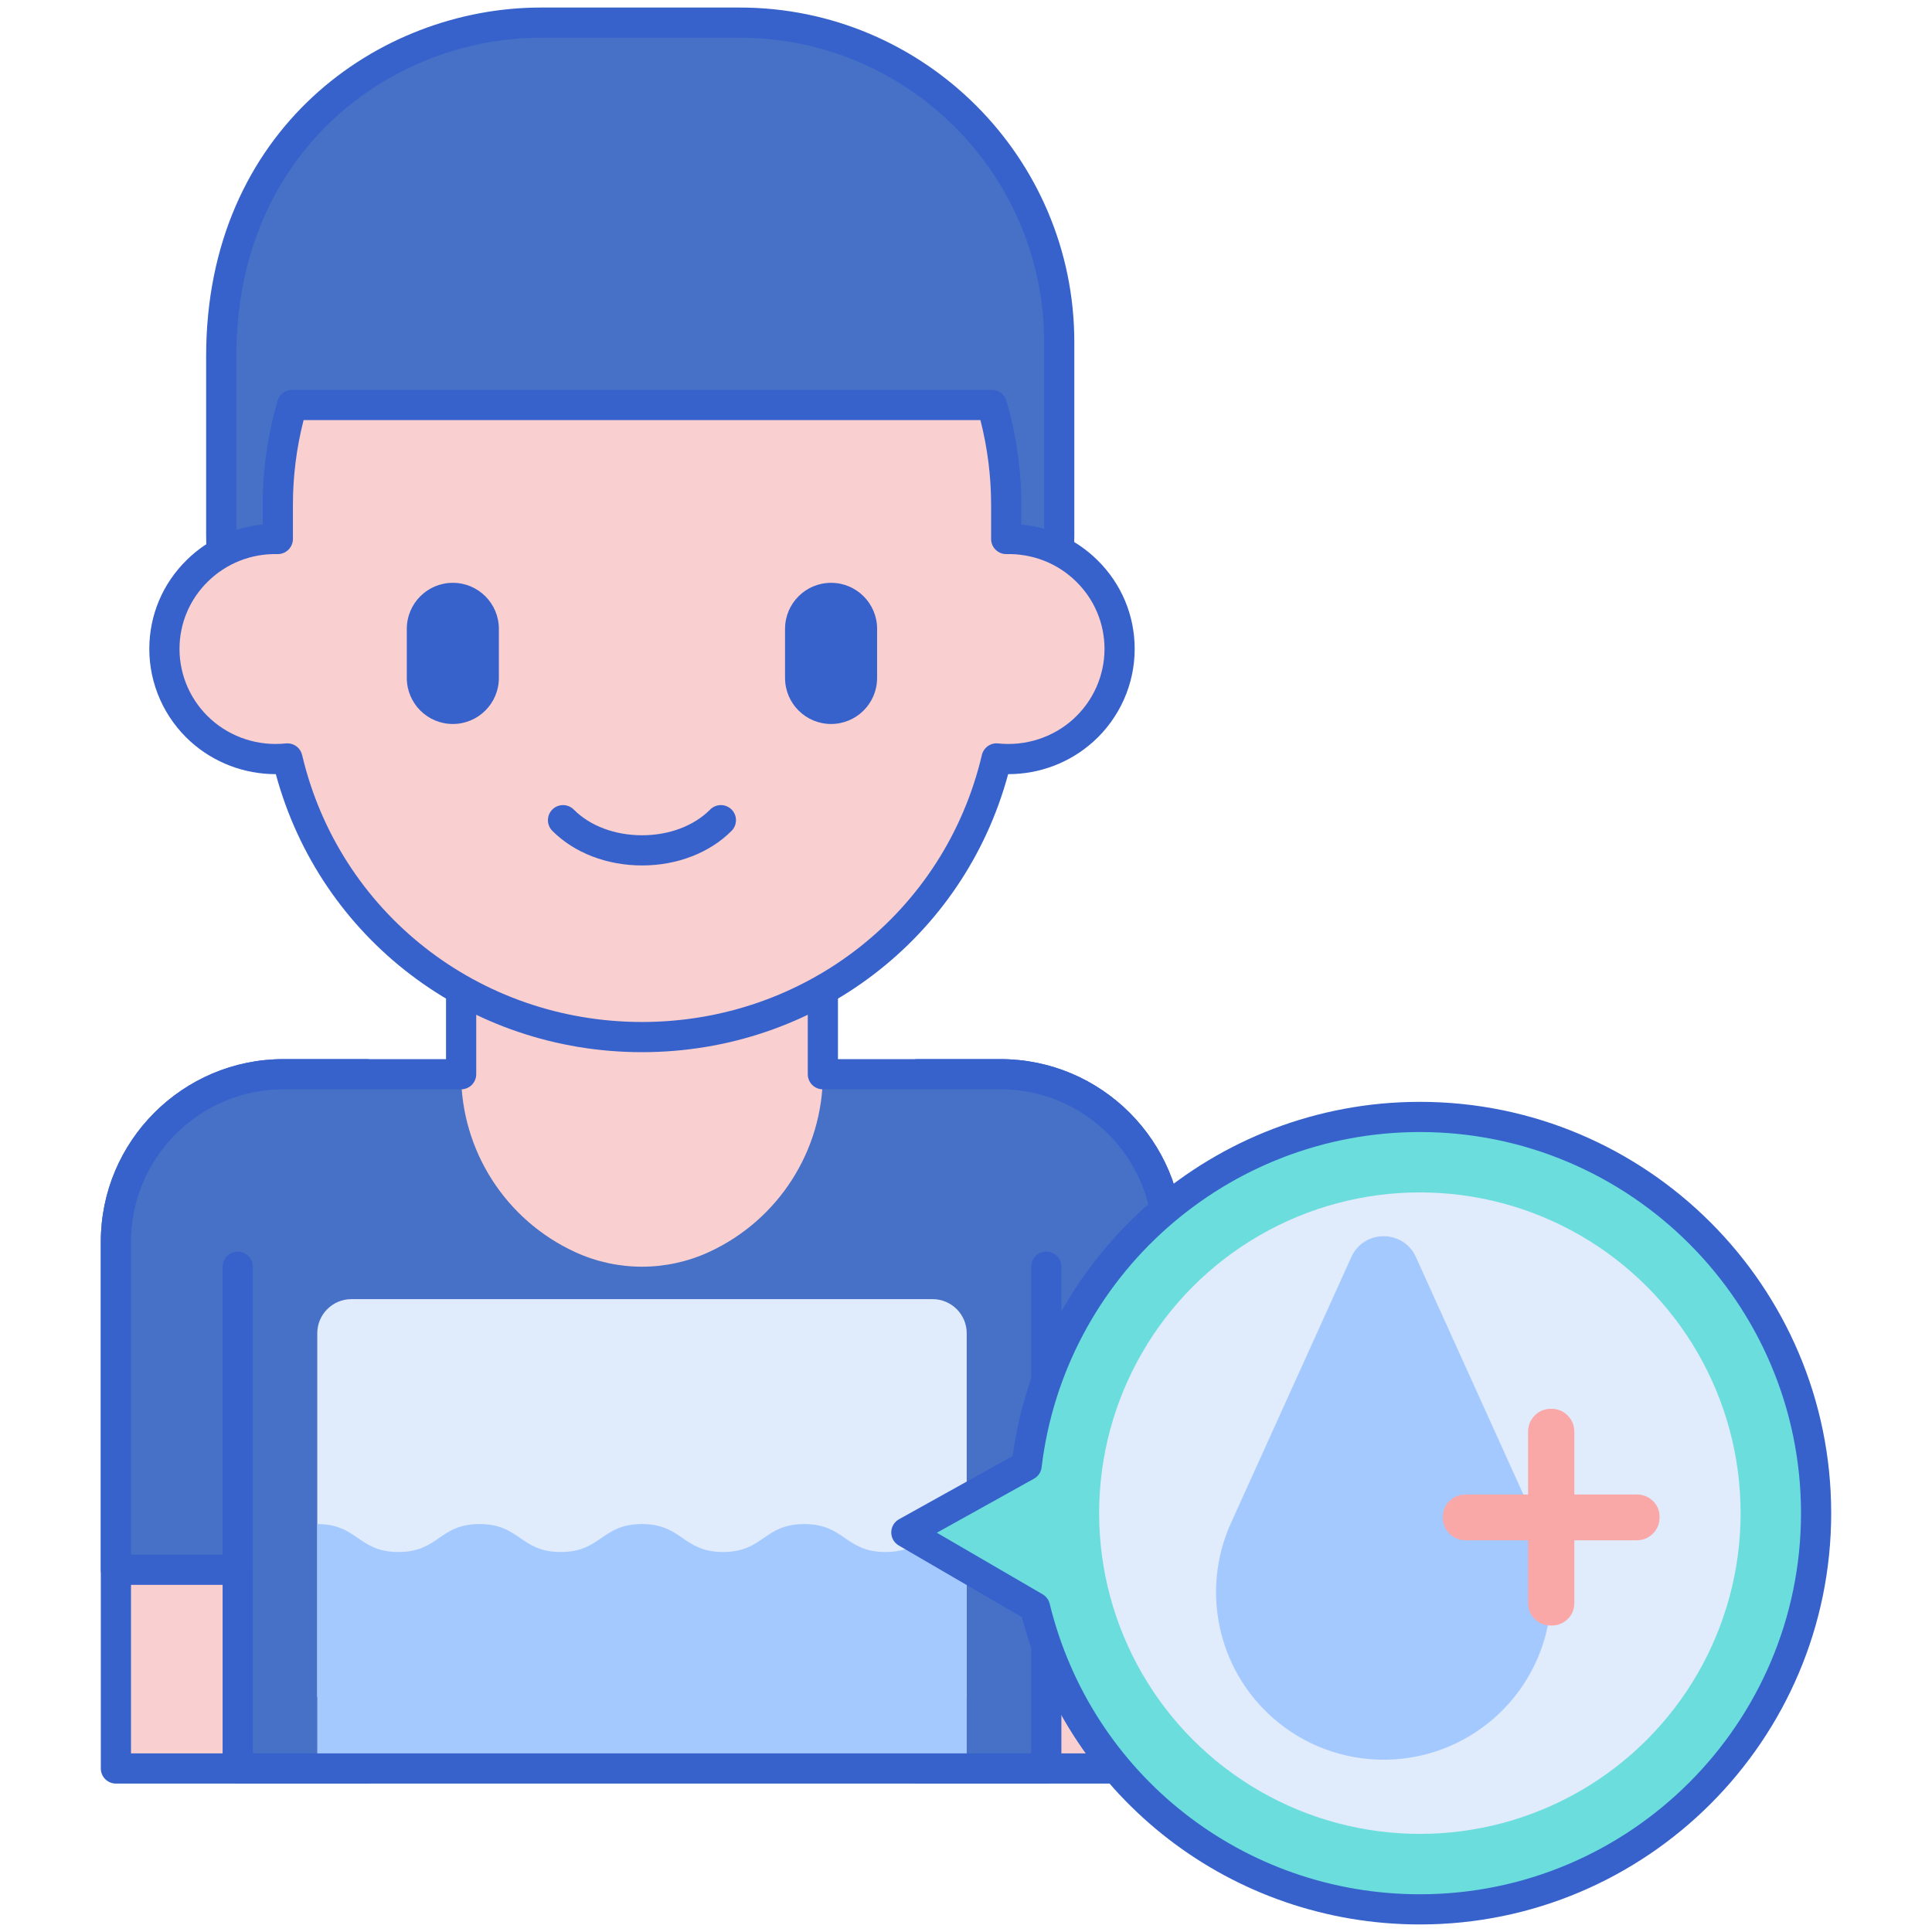 <svg id="Layer_1" enable-background="new 0 0 256 256" height="512" viewBox="0 0 256 256" width="512" xmlns="http://www.w3.org/2000/svg"><g><g><path d="m154.777 234.333v-69.784c0-12.265-9.943-22.208-22.208-22.208h-11v91.992z" fill="#f9cfcf"/></g><g><path d="m15.358 234.333v-69.784c0-12.265 9.943-22.208 22.208-22.208h11v91.992z" fill="#f9cfcf"/></g><g><path d="m154.777 236.333h-33.208c-1.104 0-2-.896-2-2v-91.993c0-1.104.896-2 2-2h11c13.348 0 24.208 10.86 24.208 24.208v69.785c0 1.105-.896 2-2 2zm-31.208-4h29.208v-67.785c0-11.143-9.065-20.208-20.208-20.208h-9z" fill="#3762cc"/></g><g><path d="m48.566 236.333h-33.208c-1.104 0-2-.896-2-2v-69.785c0-13.348 10.86-24.208 24.208-24.208h11c1.104 0 2 .896 2 2v91.993c0 1.105-.896 2-2 2zm-31.208-4h29.208v-87.993h-9c-11.143 0-20.208 9.065-20.208 20.208z" fill="#3762cc"/></g><g><path d="m154.777 164.549c0-12.265-9.943-22.208-22.208-22.208h-.937-10.063-73.003-10.063-.937c-12.265 0-22.208 9.943-22.208 22.208v43.451h16.139v26.333h107.142v-26.333h16.137v-43.451z" fill="#4671c6"/></g><g><path d="m128.096 224.833h-86.056v-48.167c0-2.498 2.025-4.523 4.523-4.523h77.009c2.498 0 4.523 2.025 4.523 4.523v48.167z" fill="#e0ebfc"/></g><g><path d="m106.571 201.947c-5.378 0-5.378 3.701-10.755 3.701-5.379 0-5.379-3.701-10.758-3.701-5.377 0-5.377 3.701-10.755 3.701-5.376 0-5.376-3.701-10.752-3.701-5.378 0-5.378 3.701-10.755 3.701-5.378 0-5.378-3.701-10.755-3.701v32.387h86.056v-32.387c-5.381 0-5.381 3.701-10.762 3.701-5.383 0-5.383-3.701-10.764-3.701z" fill="#a4c9ff"/></g><g><path d="m61.102 116.066v26.274c0 10.137 5.906 19.345 15.12 23.573 5.616 2.577 12.076 2.577 17.692 0 9.214-4.228 15.12-13.436 15.12-23.573v-26.274z" fill="#f9cfcf"/></g><g><path d="m138.639 236.333h-107.142c-1.104 0-2-.896-2-2v-24.333h-14.139c-1.104 0-2-.896-2-2v-43.451c0-13.348 10.86-24.208 24.208-24.208h21.536v-24.274c0-1.104.896-2 2-2h47.932c1.104 0 2 .896 2 2v24.274h21.535c13.348 0 24.208 10.86 24.208 24.208v43.451c0 1.104-.896 2-2 2h-14.138v24.333c0 1.105-.895 2-2 2zm-105.142-4h103.142v-24.333c0-1.104.896-2 2-2h14.138v-41.451c0-11.143-9.065-20.208-20.208-20.208h-23.535c-1.104 0-2-.896-2-2v-24.274h-43.932v24.274c0 1.104-.896 2-2 2h-23.536c-11.143 0-20.208 9.065-20.208 20.208v41.451h14.139c1.104 0 2 .896 2 2z" fill="#3762cc"/></g><g><path d="m98.022 3h-26.374c-21.856 0-42.333 16.804-42.333 44.185v23.61c0 30.663 24.857 55.52 55.52 55.52 30.663 0 55.52-24.857 55.52-55.52 0-21.013 0-15.987 0-25.461 0-23.381-18.953-42.334-42.333-42.334z" fill="#4671c6"/></g><g><path d="m84.835 128.314c-31.717 0-57.52-25.803-57.52-57.52v-23.61c0-29.997 22.842-46.184 44.333-46.184h26.373c24.446 0 44.333 19.888 44.333 44.333v25.461c.001 31.717-25.802 57.52-57.519 57.52zm-13.187-123.314c-19.552 0-40.333 14.785-40.333 42.185v23.61c0 29.511 24.009 53.52 53.52 53.52s53.52-24.009 53.52-53.52v-25.462c0-22.239-18.094-40.333-40.334-40.333z" fill="#3762cc"/></g><g><path d="m133.325 71.419v-4.518c0-4.595-.667-9.033-1.888-13.239h-92.738c-1.221 4.206-1.888 8.644-1.888 13.239v4.518c-8.379-.17-15.027 6.505-15.027 14.575 0 8.616 7.522 15.432 16.302 14.503 4.98 21.158 24.119 36.921 46.982 36.921 22.865 0 42.003-15.765 46.982-36.921 8.768.927 16.302-5.875 16.302-14.503.001-8.073-6.652-14.745-15.027-14.575z" fill="#f9cfcf"/></g><g><path d="m85.085 114.677c-4.669 0-9.007-1.673-11.9-4.589-.778-.784-.773-2.051.011-2.829.785-.777 2.051-.772 2.829.011 2.148 2.165 5.45 3.407 9.061 3.407 3.582 0 6.867-1.242 9.015-3.407.778-.784 2.044-.789 2.829-.011.784.778.789 2.044.011 2.829-2.895 2.916-7.216 4.589-11.856 4.589z" fill="#3762cc"/></g><g><path d="m110.122 95.931c-3.369 0-6.099-2.731-6.099-6.099v-6.506c0-3.369 2.731-6.099 6.099-6.099 3.369 0 6.099 2.731 6.099 6.099v6.506c0 3.369-2.731 6.099-6.099 6.099z" fill="#3762cc"/></g><g><path d="m60.003 95.931c-3.369 0-6.099-2.731-6.099-6.099v-6.506c0-3.369 2.731-6.099 6.099-6.099 3.369 0 6.099 2.731 6.099 6.099v6.506c0 3.369-2.731 6.099-6.099 6.099z" fill="#3762cc"/></g><g><path d="m85.068 139.418c-22.912 0-42.627-15.064-48.519-36.839-.011 0-.021 0-.032 0-4.139 0-8.159-1.52-11.244-4.296-3.489-3.14-5.49-7.619-5.49-12.29 0-4.471 1.767-8.665 4.974-11.808 2.745-2.69 6.258-4.316 10.054-4.688v-2.597c0-4.658.662-9.3 1.967-13.796.248-.854 1.031-1.442 1.921-1.442h92.738c.89 0 1.673.588 1.921 1.442 1.305 4.498 1.967 9.14 1.967 13.796v2.597c3.795.372 7.308 1.999 10.053 4.689 3.208 3.143 4.974 7.336 4.974 11.807 0 4.671-2 9.15-5.489 12.289-3.086 2.777-7.106 4.297-11.245 4.297-.011 0-.021 0-.032 0-5.891 21.775-25.606 36.839-48.518 36.839zm-46.981-40.921c.918 0 1.731.63 1.945 1.542 4.903 20.831 23.422 35.379 45.036 35.379 21.613 0 40.132-14.549 45.036-35.38.231-.979 1.155-1.64 2.157-1.53 3.624.381 7.242-.783 9.927-3.199 2.646-2.382 4.165-5.777 4.165-9.316 0-3.387-1.34-6.566-3.773-8.95-2.458-2.408-5.729-3.69-9.213-3.625-.536.019-1.056-.194-1.44-.571-.384-.376-.6-.891-.6-1.429v-4.518c0-3.784-.476-7.557-1.416-11.239h-89.684c-.939 3.681-1.415 7.455-1.415 11.239v4.518c0 .538-.216 1.052-.6 1.429-.384.376-.903.586-1.44.571-3.483-.074-6.757 1.217-9.214 3.625-2.433 2.384-3.773 5.563-3.773 8.951 0 3.539 1.519 6.935 4.166 9.317 2.683 2.415 6.301 3.579 9.926 3.198.07-.009.141-.012.21-.012z" fill="#3762cc"/></g><g><path d="m31.497 210c-1.104 0-2-.896-2-2v-40.154c0-1.104.896-2 2-2s2 .896 2 2v40.154c0 1.104-.895 2-2 2z" fill="#3762cc"/></g><g><path d="m138.639 210c-1.104 0-2-.896-2-2v-40.154c0-1.104.896-2 2-2s2 .896 2 2v40.154c0 1.104-.895 2-2 2z" fill="#3762cc"/></g><g><path d="m188.142 148c-26.857 0-48.989 20.172-52.109 46.188l-15.937 8.868 17.051 9.924c5.602 22.968 26.302 40.02 50.995 40.02 28.995 0 52.5-23.505 52.5-52.5s-23.506-52.5-52.5-52.5z" fill="#6bdddd"/></g><g><circle cx="188.141" cy="200.5" fill="#e0ebfc" r="42.5"/></g><g><path d="m179.06 166.564-15.952 35.248c-4.017 8.877-1.778 19.336 5.522 25.789 8.399 7.425 21.015 7.425 29.414 0 7.3-6.454 9.539-16.913 5.522-25.789l-15.952-35.248c-1.665-3.678-6.889-3.678-8.554 0z" fill="#a4c9ff"/></g><g><g><path d="m219.021 198.886c.587.568.881 1.284.881 2.148 0 .862-.295 1.588-.881 2.177-.589.589-1.315.884-2.179.884h-8.238v8.298c0 .862-.295 1.581-.884 2.148-.589.57-1.315.853-2.177.853-.865 0-1.59-.283-2.179-.853-.587-.568-.881-1.286-.881-2.148v-8.298h-8.241c-.862 0-1.588-.295-2.177-.884s-.884-1.315-.884-2.177c0-.865.295-1.581.884-2.148.589-.57 1.315-.855 2.177-.855h8.241v-8.298c0-.862.295-1.588.881-2.177.589-.589 1.315-.884 2.179-.884.862 0 1.588.295 2.177.884s.884 1.315.884 2.177v8.298h8.238c.865 0 1.59.285 2.179.855z" fill="#f9a7a7"/></g></g><g><path d="m188.142 255c-24.916 0-46.476-16.698-52.729-40.714l-16.323-9.501c-.622-.362-1.001-1.029-.994-1.748s.399-1.378 1.027-1.728l15.056-8.377c3.726-26.829 26.744-46.932 53.963-46.932 30.051 0 54.5 24.449 54.5 54.5s-24.449 54.5-54.5 54.5zm-64.003-51.905 14.014 8.157c.47.273.808.727.937 1.254 5.529 22.665 25.7 38.494 49.052 38.494 27.846 0 50.5-22.654 50.5-50.5s-22.654-50.5-50.5-50.5c-25.538 0-47.086 19.099-50.123 44.427-.076.636-.453 1.198-1.013 1.509zm11.894-8.907h.01z" fill="#3762cc"/></g></g></svg>